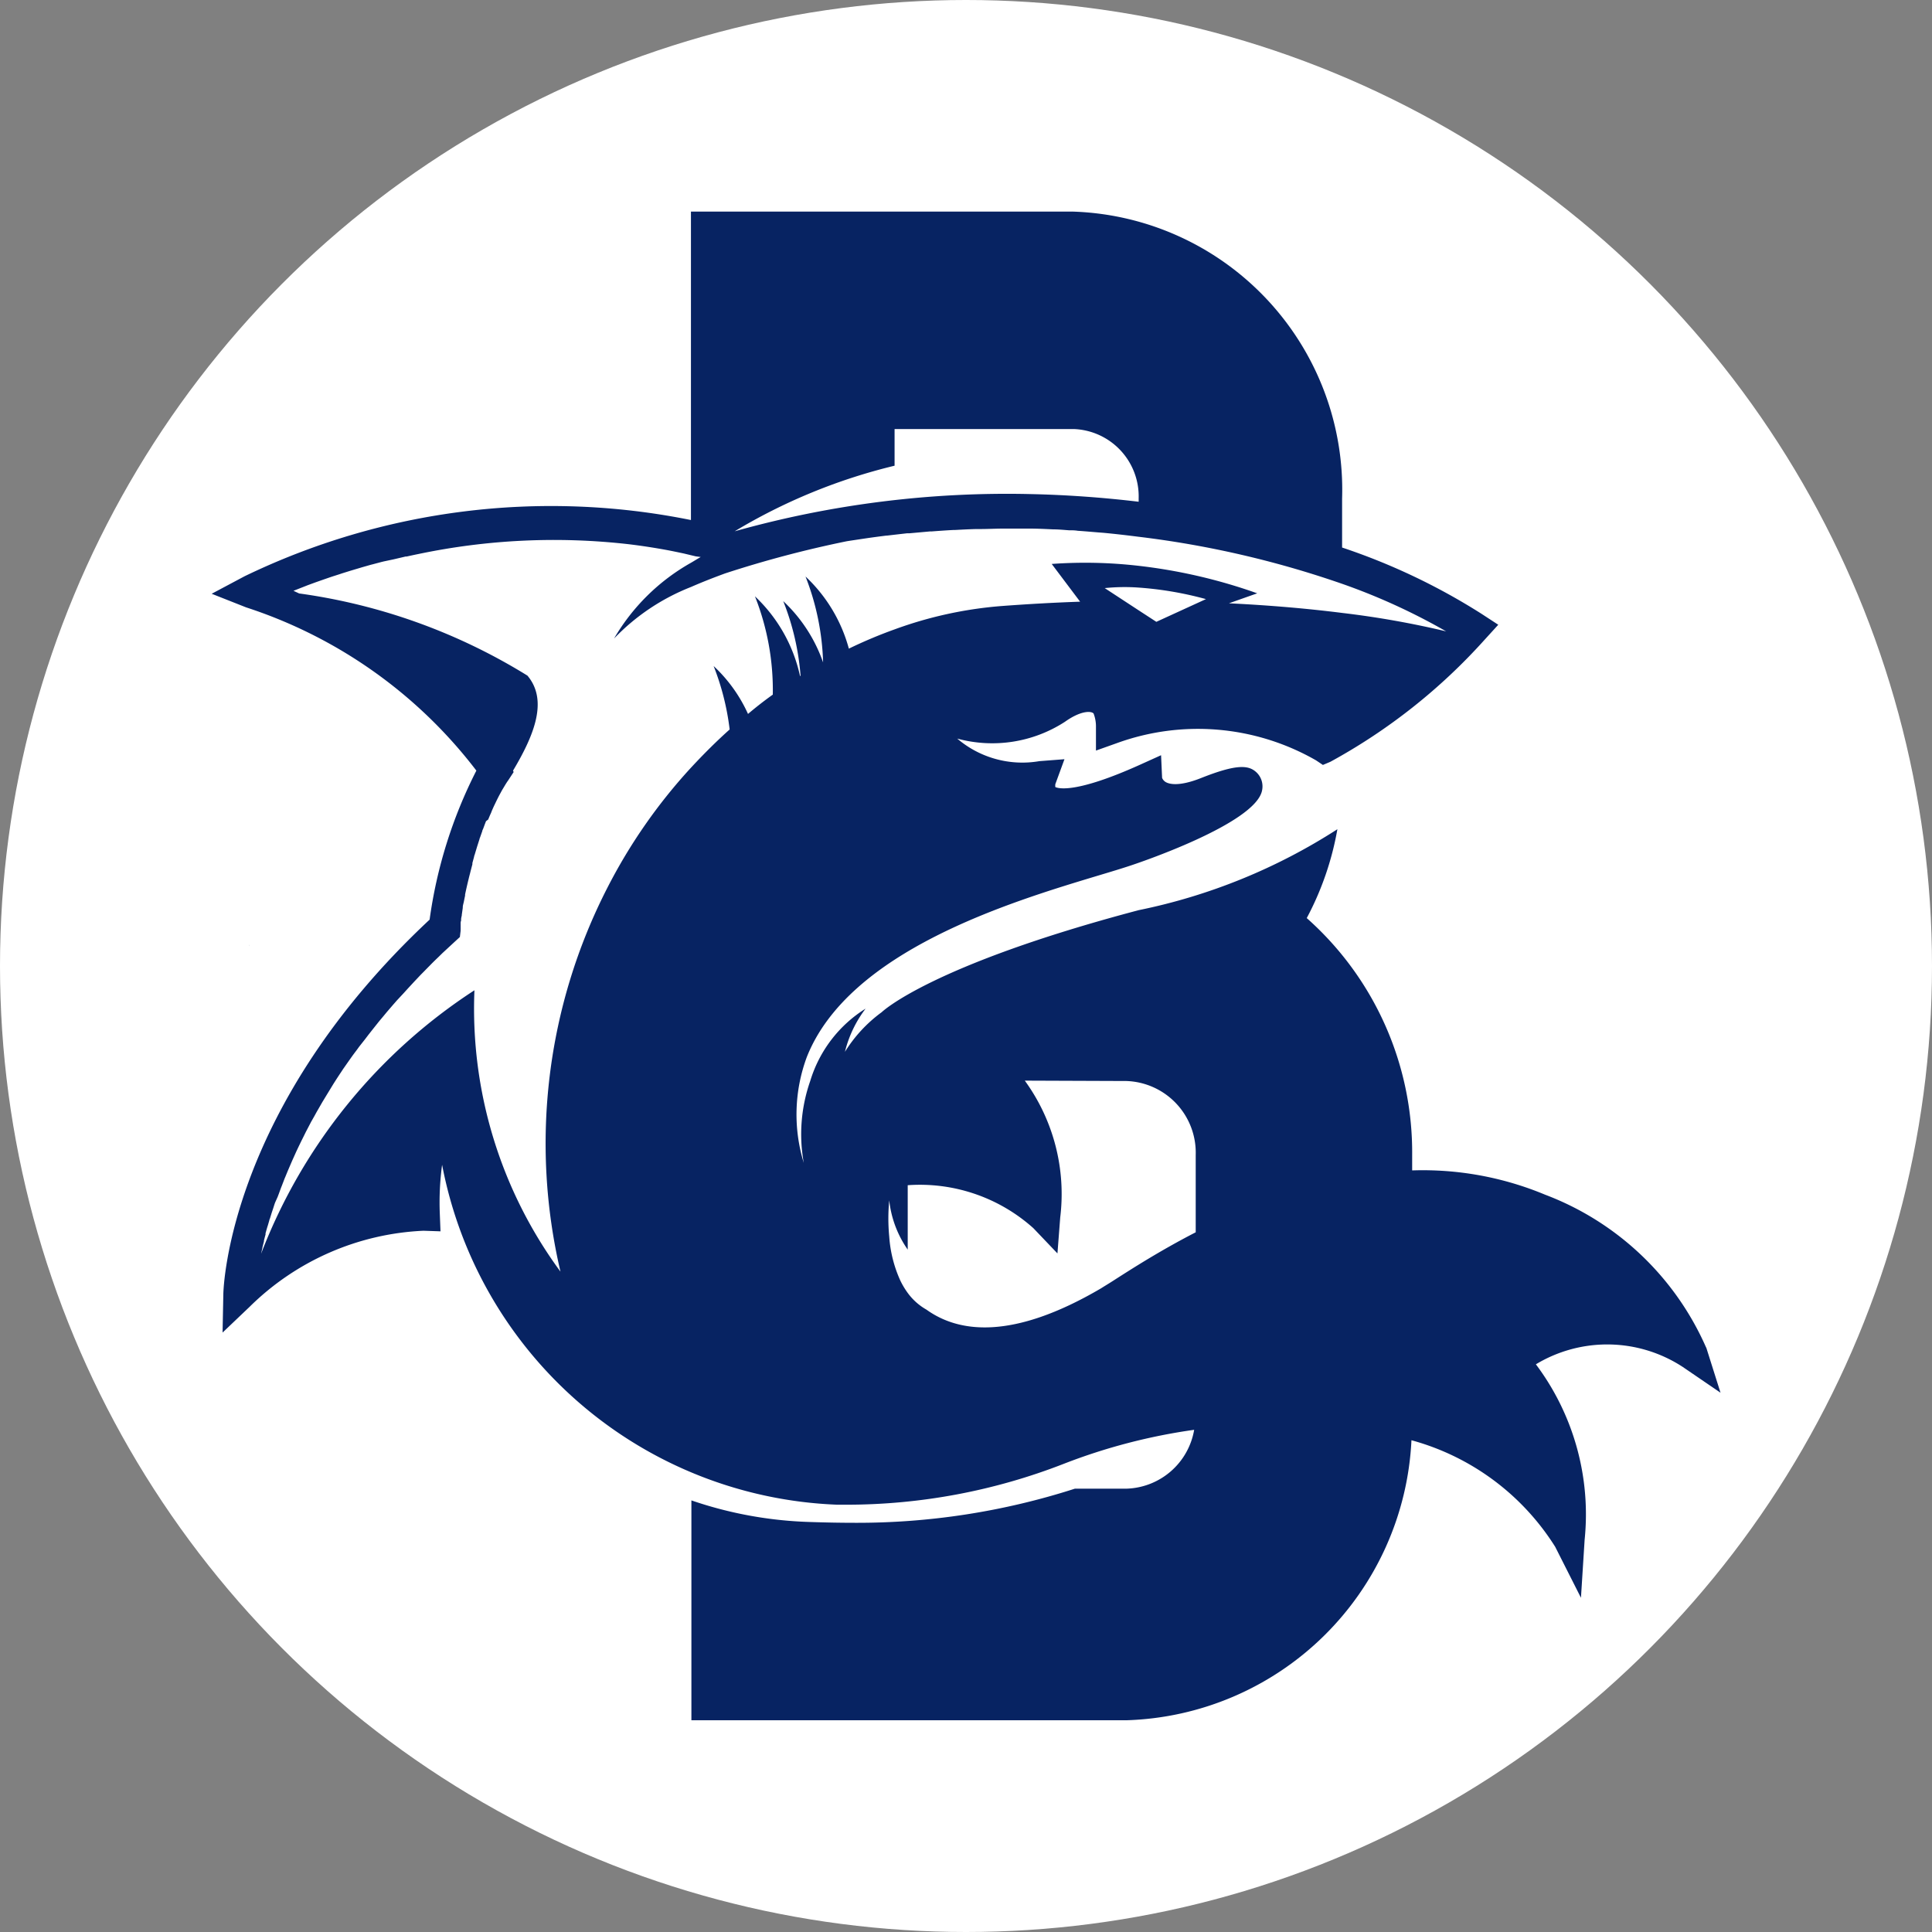 <svg xmlns="http://www.w3.org/2000/svg" width="30" height="30" viewBox="0 0 30 30">
  <rect x="0" y="0" width="30" height="30" fill="#808080" stroke="none"/>
  <g id="BULLSHARK" transform="translate(-853 -1255)">
    <g id="Group_8754" data-name="Group 8754" transform="translate(853 1255)">
      <circle id="Ellipse_1" data-name="Ellipse 1" cx="15" cy="15" r="15" fill="#fff"/>
    </g>
    <g id="BullShark_04" transform="translate(855.881 1258.286)">
      <path id="Path_9909" data-name="Path 9909" d="M34.424,88.448l0,.02A.038.038,0,0,0,34.424,88.448Z" transform="translate(-33.431 -77.064)" fill="#072362"/>
      <path id="Path_9910" data-name="Path 9910" d="M23.611,17.637a4.448,4.448,0,0,0-2.5-2.372,4.933,4.933,0,0,0-2.064-.377v-.24A4.862,4.862,0,0,0,17.41,10.97a4.63,4.63,0,0,0,.476-1.38A9.016,9.016,0,0,1,14.8,10.847c-3.249.86-3.991,1.585-3.991,1.585a2.2,2.2,0,0,0-.57.615,1.833,1.833,0,0,1,.321-.671A2.011,2.011,0,0,0,9.7,13.5a2.5,2.5,0,0,0-.1,1.272,2.564,2.564,0,0,1,.047-1.644c.653-1.651,3.164-2.408,4.514-2.815.2-.06.37-.111.514-.159.08-.026,1.939-.646,2.041-1.165a.3.3,0,0,0-.089-.284c-.12-.11-.3-.131-.857.09-.352.14-.5.091-.548.064a.137.137,0,0,1-.058-.066l-.016-.352-.323.146c-1.01.456-1.276.369-1.319.348a.205.205,0,0,1,0-.044l.142-.388-.389.03a1.558,1.558,0,0,1-1.276-.35,2.074,2.074,0,0,0,1.672-.261c.247-.176.407-.17.445-.129a.562.562,0,0,1,.037.212v.364l.323-.115a3.687,3.687,0,0,1,3.095.267l.106.071.116-.049A9.037,9.037,0,0,0,20.17,6.65l.214-.235-.262-.171a9.857,9.857,0,0,0-2.163-1.028V4.458A4.322,4.322,0,0,0,13.788,0H7.848V4.789a10.939,10.939,0,0,0-6.933.874l-.509.271.534.211A7.368,7.368,0,0,1,4.516,8.68a7.258,7.258,0,0,0-.726,2.314C.681,13.9.59,16.688.587,16.806l-.012.6.42-.4a4.1,4.1,0,0,1,2.7-1.181l.264.009-.011-.282a4.347,4.347,0,0,1,.036-.751,6.5,6.5,0,0,0,6.136,5.278c.049,0,.1,0,.147,0a9.293,9.293,0,0,0,3.373-.636,9.048,9.048,0,0,1,2.022-.527,1.1,1.1,0,0,1-1.052.914h-.8a11.032,11.032,0,0,1-3.419.53c-.235,0-.468-.005-.708-.013a6.229,6.229,0,0,1-1.828-.335v3.414h6.757a4.57,4.57,0,0,0,4.424-4.348,3.824,3.824,0,0,1,2.232,1.655l.4.791.057-.9a3.881,3.881,0,0,0-.757-2.725,2.144,2.144,0,0,1,2.281.041l.586.4-.221-.7Zm-9-4.137a1.114,1.114,0,0,1,1.075,1.149v1.2c-.546.281-.981.56-1.256.736-.089.058-.161.1-.212.133-1.382.812-2.216.689-2.713.332a.927.927,0,0,1-.287-.254,1.239,1.239,0,0,1-.12-.2,1.975,1.975,0,0,1-.171-.68,2.947,2.947,0,0,1,0-.563,1.644,1.644,0,0,0,.287.765v-1a2.638,2.638,0,0,1,1.951.667l.374.392.043-.558a2.994,2.994,0,0,0-.55-2.125Zm.464-7.13L14.8,6.191l-.527-.345a3.049,3.049,0,0,1,.527-.008,5.376,5.376,0,0,1,1.045.179l-.771.353ZM11.01,3.946v-.57h2.779A1.047,1.047,0,0,1,14.8,4.456v.049c-.554-.066-1.118-.107-1.686-.119a15.639,15.639,0,0,0-4.587.578,8.834,8.834,0,0,1,2.485-1.019ZM1.174,16.177c.007-.029.014-.061.021-.092a.008.008,0,0,1,0-.005c.007-.029.015-.061.023-.092l0-.013c.008-.029.015-.06.024-.09a.13.13,0,0,0,0-.019c.008-.029.016-.059.025-.089a.249.249,0,0,1,.008-.025c.009-.029.017-.058.026-.088,0-.01.007-.021.01-.031.009-.028.018-.058.027-.087l.012-.036c.01-.028.019-.058.028-.086s.01-.029.016-.044L1.43,15.3l.019-.05c.01-.027.02-.055.03-.082s.015-.037.022-.056.021-.054.031-.081.017-.04.025-.061l.033-.08.028-.065.034-.079c.01-.023.021-.046.031-.069l.035-.078.035-.074c.012-.025.025-.051.037-.077l.04-.08.037-.075.044-.084c.013-.025.026-.049.039-.075L2,14.046c.014-.025.027-.05.042-.076l.052-.09c.014-.024.027-.048.042-.072l.057-.094.044-.072.061-.1.046-.072c.022-.033.043-.066.066-.1s.031-.048.048-.072l.07-.1.051-.072c.024-.034.049-.067.074-.1s.035-.049.054-.073l.079-.1.054-.071.086-.109.055-.069c.029-.037.06-.073.09-.109l.058-.07.092-.107.064-.073.1-.107.067-.074.1-.108.07-.074c.035-.038.073-.074.109-.112l.07-.071c.04-.041.082-.082.125-.123l.063-.062.2-.185.071-.065.012-.1a.085.085,0,0,1,0-.019v0c0-.007,0-.019,0-.03a.088.088,0,0,1,0-.015c0-.009,0-.019,0-.029a.166.166,0,0,1,0-.02c0-.013,0-.026.007-.04l0-.021c0-.02.007-.042.011-.065a.032.032,0,0,1,0-.009s0,0,0,0l.015-.106a.025.025,0,0,1,0-.008c0-.028.011-.058.017-.089v0c.006-.029.012-.061.019-.092a.115.115,0,0,1,0-.018c.014-.067.03-.138.048-.213l.006-.024c.007-.03.015-.061.023-.091l.006-.025c.01-.038.02-.077.03-.115a.134.134,0,0,0,0-.019l.027-.1c0-.012.007-.023.01-.034.01-.034.02-.067.03-.1l.006-.02.038-.119c0-.01.008-.022.011-.033l.032-.091c0-.012.008-.023.013-.035.015-.04.029-.079.045-.119L4.7,9.439c.014-.035.028-.069.043-.1L4.758,9.3c.014-.031.027-.062.042-.092l.012-.025c.018-.038.036-.074.055-.111l.014-.026c.016-.028.03-.057.047-.084l.018-.03c.021-.035.041-.069.064-.1l.085-.13-.01-.021c.344-.576.54-1.1.224-1.476A9.094,9.094,0,0,0,1.764,5.929l-.088-.041.107-.042.046-.018L1.9,5.8l.06-.022.063-.023.074-.026.057-.02.084-.029.054-.018.094-.03.051-.017.106-.033.046-.014L2.7,5.535l.043-.013.126-.036.039-.01.136-.036.033-.008L3.228,5.4l.026-.006.162-.038.016,0c.059-.013.118-.026.178-.038h0a10.25,10.25,0,0,1,3.275-.153c.2.024.4.055.6.092h0c.084.016.169.034.254.052h0l.1.024.084.02L8,5.363c-.052.029-.1.06-.152.09A3.2,3.2,0,0,0,6.654,6.629a3.347,3.347,0,0,1,1.194-.8c.176-.077.353-.146.53-.211a17.033,17.033,0,0,1,1.892-.5l.051-.008.186-.028.087-.013c.093-.013.188-.026.287-.038h.01l.119-.014.192-.022.037,0,.321-.029.026,0c.107-.008.217-.016.329-.022h.024c.11-.006.223-.012.337-.015l.062,0c.112,0,.226-.006.341-.007h.06c.121,0,.242,0,.366,0s.242.006.368.012c.08,0,.161.008.242.014.047,0,.093,0,.14.008.107.007.217.017.327.026l.068.005c.18.017.364.038.55.062a15.136,15.136,0,0,1,3.161.731,9.667,9.667,0,0,1,1.6.73l.015.008a14.071,14.071,0,0,0-1.612-.286c-.49-.062-1.079-.117-1.762-.15l.439-.155A8.3,8.3,0,0,0,14.8,5.5a7.24,7.24,0,0,0-1.35-.029l.441.586q-.587.02-1.228.068a6.251,6.251,0,0,0-1.65.361,7.215,7.215,0,0,0-.713.3,2.39,2.39,0,0,0-.673-1.12A3.95,3.95,0,0,1,9.9,7a2.377,2.377,0,0,0-.619-.952A3.954,3.954,0,0,1,9.55,7.207l-.008.005a2.4,2.4,0,0,0-.7-1.238A3.955,3.955,0,0,1,9.119,7.5q-.2.143-.385.3A2.328,2.328,0,0,0,8.2,7.056a3.964,3.964,0,0,1,.249.985c-.209.187-.408.386-.6.593A8.393,8.393,0,0,0,6.55,10.5a8.7,8.7,0,0,0-.728,5.96,6.886,6.886,0,0,1-1.336-4.369,8.519,8.519,0,0,0-3.311,4.086Z" transform="translate(0 0)" fill="#072362"/>
    </g>
  </g>
</svg>
